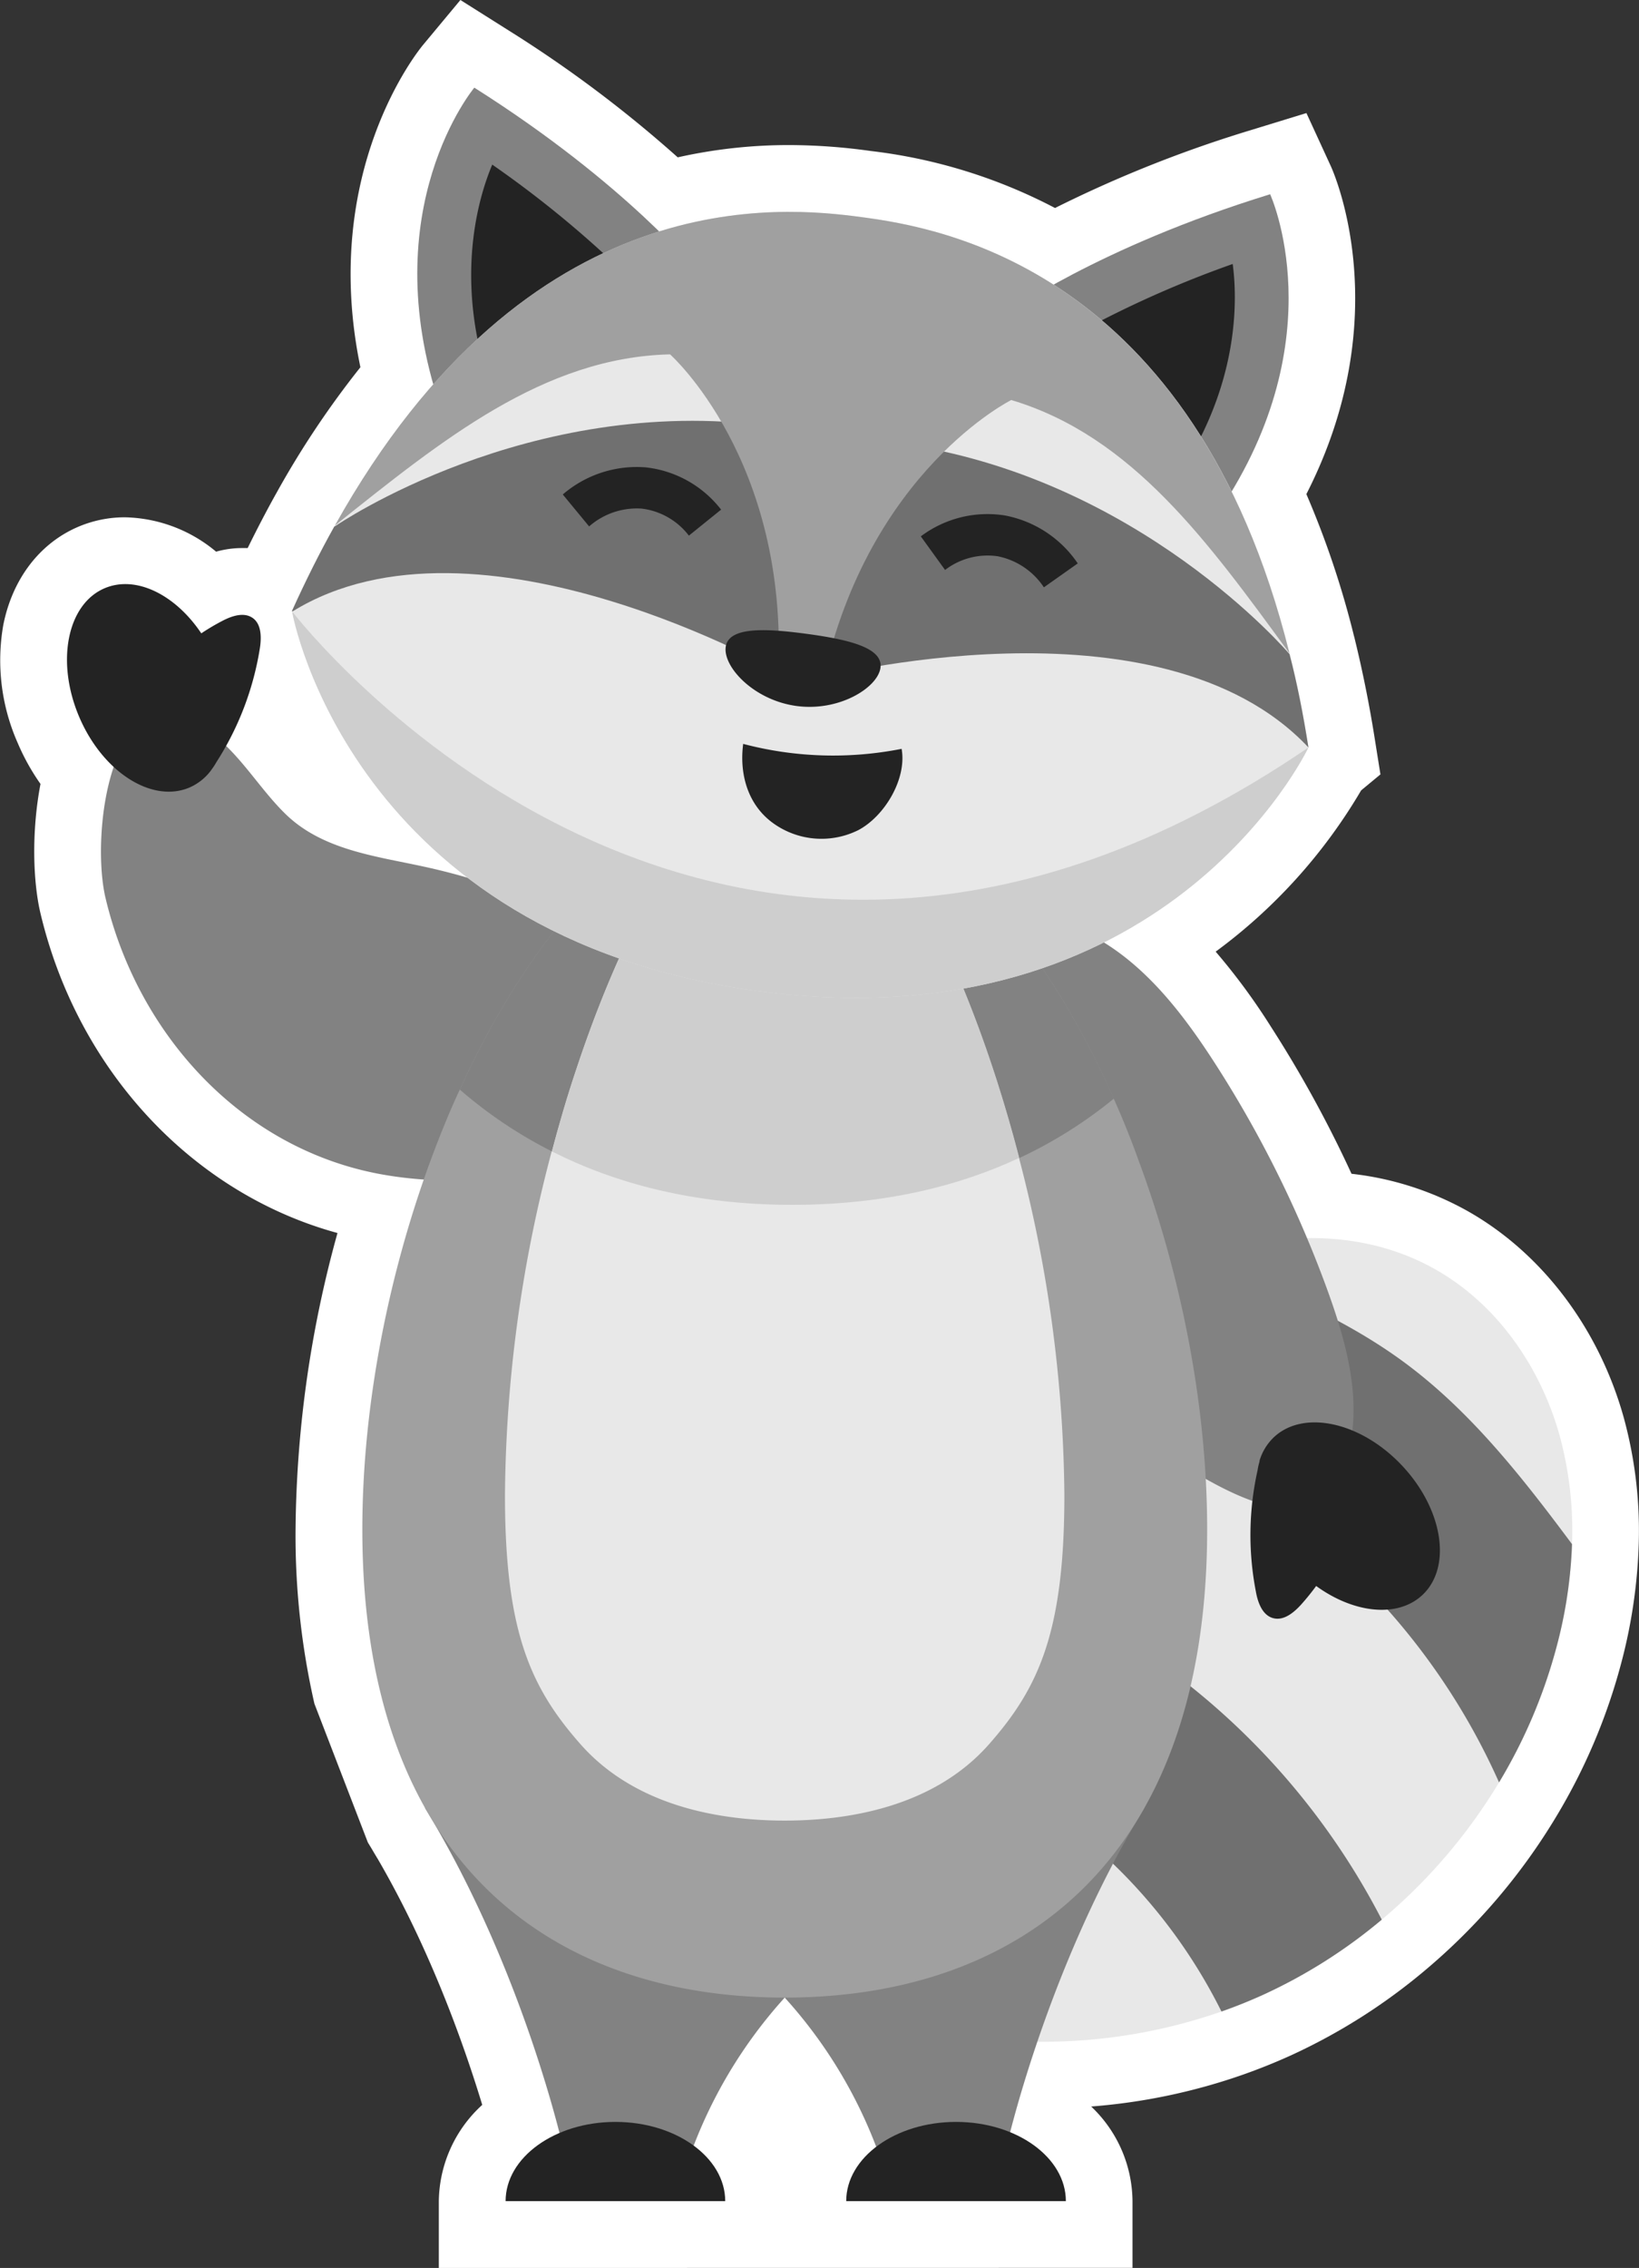 <svg xmlns="http://www.w3.org/2000/svg" viewBox="0 0 331.07 457.93" id="cute-raccoon-say-hi"><rect x="0" y="0" width="331.07" height="457.93" fill="#333333" stroke="none"/><g><g><path fill="#fff" d="M88.64,457.93V444.44A26.71,26.71,0,0,1,97.41,425C93.81,413.16,87,393.71,76.28,375.3c-.38-.61-.74-1.23-1.11-1.86L74.3,372l-10.79-28a152.88,152.88,0,0,1-3.81-35.12,230.36,230.36,0,0,1,8.47-59.92C39,241,15.75,216.27,8.18,184.43c-1.53-6.44-1.83-16.58,0-26.14a44.41,44.41,0,0,1-4.58-8.22A41.22,41.22,0,0,1,.66,126.22c1.83-9.28,7.33-16.51,15.11-19.84a24,24,0,0,1,9.49-1.93,29.58,29.58,0,0,1,18.39,6.94,19.33,19.33,0,0,1,5.22-.73c.39,0,.78,0,1.16,0,1.85-3.77,3.74-7.4,5.66-10.85l.17-.3A183.84,183.84,0,0,1,72.8,74.15c-8.22-39.52,11.76-64,12.67-65.1L93,0l10,6.31A251.51,251.51,0,0,1,136.9,31.77a102.54,102.54,0,0,1,22.53-2.48,120.37,120.37,0,0,1,16.48,1.2A106.87,106.87,0,0,1,213.11,42a251.67,251.67,0,0,1,39.5-15.71l11.28-3.46,4.93,10.72c.59,1.29,13.45,30.22-4.94,66.22a183.13,183.13,0,0,1,9.62,28.66l.08.27.05.23c1.57,6.39,2.92,13.06,4,19.84l1.21,7.59-3.9,3.23a108.81,108.81,0,0,1-29.38,32.56,127.88,127.88,0,0,1,11.06,15A241.63,241.63,0,0,1,273,237a62,62,0,0,1,23.31,7.45c15.1,8.47,26.65,23.71,31.69,41.82a86.47,86.47,0,0,1,3,25.92,106.2,106.2,0,0,1-3.59,23.87,119,119,0,0,1-13.07,30.75,123.58,123.58,0,0,1-26.59,31.11,118.91,118.91,0,0,1-27.07,17.12c-3.11,1.41-6.3,2.69-9.5,3.82a120.57,120.57,0,0,1-30.77,6.47,26.58,26.58,0,0,1,8.35,19.09v13.49Z"></path><path fill="#fff" d="M23,154.84c-2.92,8.51-3.18,20-1.65,26.47,6.52,27.43,27.25,50.36,55.15,55.66a78.27,78.27,0,0,0,9.17,1.16c-7.88,22.65-12.43,47.52-12.43,70.68,0,23.35,4.62,41.88,12.63,56.13h0c.24.39.47.79.71,1.19.43.74.86,1.49,1.31,2.21,15,25.75,22.75,52.83,25.21,62.37-6.52,2.78-10.91,7.87-10.91,13.73h44.36c0-4.36-2.43-8.31-6.37-11.19a95.59,95.59,0,0,1,18.39-29.91A95.54,95.54,0,0,1,177,433.49c-3.75,2.86-6.07,6.7-6.07,10.95H215.3c0-6-4.55-11.15-11.27-13.89,1-3.81,2.78-10.29,5.52-18.31a108.58,108.58,0,0,0,37.18-6.09c2.84-1,5.64-2.12,8.38-3.36a105.74,105.74,0,0,0,24-15.19,110.7,110.7,0,0,0,23.69-27.71,105.64,105.64,0,0,0,11.59-27.26,92.65,92.65,0,0,0,3.15-20.85,73,73,0,0,0-2.5-21.87c-3.86-13.87-12.72-26.63-25.29-33.67A50.61,50.61,0,0,0,264,250.05a227.7,227.7,0,0,0-18.75-35.58c-6-9.32-12.95-18.39-22.08-24.05l-.22-.13c29.41-14.71,41-38.78,41.31-39.36h0c-1.06-6.73-2.35-13-3.82-18.93,0,0,0-.07,0-.09a163.21,163.21,0,0,0-11.69-32.65c20.09-33.26,7.79-60,7.79-60A227.46,227.46,0,0,0,212.8,57.47a92.68,92.68,0,0,0-38.68-13.62,93,93,0,0,0-41,2.87,227.36,227.36,0,0,0-37.32-29S76.94,40.26,87.52,77.58a163.36,163.36,0,0,0-19.89,28.54l-.11.2Q63.13,114.2,59,123.37s0,0,0,.06h0c.12.69,5.77,31.05,35.42,53.74-3-.87-5.93-1.61-8.86-2.25-9.77-2.13-20.54-3.36-28-10.75C53.23,160,50,154.79,45.67,150.61a59.6,59.6,0,0,0,6.8-19.5c.37-2.28.39-5.07-1.52-6.36s-4.21-.37-6.12.63a47.25,47.25,0,0,0-4.22,2.5c-5.24-7.82-13.22-11.8-19.54-9.1-7.58,3.24-9.86,14.88-5.11,26A29.52,29.52,0,0,0,23,154.84Z"></path><path fill="#e8e8e8" d="M317.54,311.78a92.65,92.65,0,0,1-3.15,20.85,105.64,105.64,0,0,1-11.59,27.26,110.7,110.7,0,0,1-23.69,27.71,105.74,105.74,0,0,1-24,15.19c-2.74,1.24-5.54,2.37-8.38,3.36a109.2,109.2,0,0,1-83.46-4.76c.58-17.25.09-37.15,3.44-55.21,1.95-10.54,5.21-20.47,10.76-28.87q2-3,3.95-6c6.9-10.36,14.07-20.64,22.29-29.84a115.74,115.74,0,0,1,19.46-17.6,79,79,0,0,1,18.88-9.76c15.8-5.64,33.28-6,47.7,2.09,12.57,7,21.43,19.8,25.29,33.67A73,73,0,0,1,317.54,311.78Z"></path><path fill="#707070" d="M317.54 311.78a92.65 92.65 0 01-3.15 20.85 105.64 105.64 0 01-11.59 27.26 135.3 135.3 0 00-42.11-52.95 140.49 140.49 0 00-57-25.43 115.74 115.74 0 0119.46-17.6 79 79 0 0118.88-9.76c14.65 5.8 29.79 12 42.38 21.49C297.56 285.54 307.85 298.77 317.54 311.78zM279.11 387.6a105.74 105.74 0 01-24 15.19c-2.74 1.24-5.54 2.37-8.38 3.36a108.78 108.78 0 00-34.27-40.1 121.34 121.34 0 00-45.75-19.87c1.95-10.54 5.21-20.47 10.76-28.87q2-3 3.95-6a157.8 157.8 0 0152.75 24.4A146.11 146.11 0 01279.11 387.6z"></path><path fill="#828282" d="M76.45 237c18.6 3.53 47.57 1.15 53.44-19.26 2.85-9.88-2.19-20.63-10.29-27.69-9.39-8.19-22.09-12.48-34.08-15.09-9.77-2.13-20.54-3.36-28-10.75-4.77-4.71-8.28-10.63-13.37-15-21.26-18.25-26.08 18.45-22.83 32.12C27.82 208.74 48.55 231.67 76.45 237zM191 245.46c-8.84-16.73-15.08-45.12 2.7-56.74 8.61-5.62 20.37-4 29.49 1.7s16.06 14.73 22.08 24.05a229 229 0 0122.91 46.15c3.42 9.44 6.27 19.54 4.86 29.3-.09.58-.18 1.16-.28 1.74-.89 5.09-2.08 10.46-6.83 12.3-12 4.63-33.79-12.52-43.36-20.17A130.13 130.13 0 01191 245.46zM158.51 403.34a95.66 95.66 0 00-18.81 31H113.91s-8-36.47-28.1-69.35l32.1 9.87 34.6 17.49zM158.51 403.34a95.46 95.46 0 0118.81 31h25.79s8-36.47 28.11-69.35l-32.11 9.87-34.6 17.49z"></path><path fill="#232323" d="M146.49 444.44H102.13c0-8.82 9.93-16 22.18-16S146.49 435.62 146.49 444.44zM215.3 444.44H170.93c0-8.82 9.93-16 22.19-16S215.3 435.62 215.3 444.44z"></path><path fill="#a0a0a0" d="M243.84,308.81c0,67.16-38.21,94.53-85.33,94.53S73.19,376,73.19,308.81c0-25.09,5.33-52.19,14.46-76.3C89.28,228.23,91,224,92.88,220c12.5-27.38,30.06-49.2,50.06-56.88a42.19,42.19,0,0,1,31.2,0c20.42,7.87,38.3,30.49,50.83,58.71,1.79,4,3.48,8.19,5,12.43C238.75,257.9,243.84,284.3,243.84,308.81Z"></path><path fill="#e8e8e8" d="M215,301.81c0,27.62-5.12,38.92-15.22,50.37-11.22,12.74-28.63,15.42-41.27,15.42s-30-2.68-41.25-15.42C107.16,340.73,102,329.44,102,301.81a276.8,276.8,0,0,1,9.44-69.33c1.45-5.47,3-10.9,4.81-16.22,8.44-25.6,18.3-42.87,26.65-53.17,6.66-8.23,12.35-12,15.56-12s9,3.78,15.64,12c8.54,10.57,18.67,28.47,27.23,55.13,1.64,5.11,3.15,10.32,4.5,15.56A275.79,275.79,0,0,1,215,301.81Z"></path><path fill="#828282" d="M142.94 163.09c-8.35 10.3-18.21 27.57-26.65 53.17-1.76 5.32-3.36 10.75-4.81 16.22A90.4 90.4 0 0192.88 220C105.38 192.59 122.94 170.77 142.94 163.09zM225 221.82a90.46 90.46 0 01-19.1 12c-1.35-5.24-2.86-10.45-4.5-15.56-8.56-26.66-18.69-44.56-27.23-55.13C194.56 171 212.44 193.6 225 221.82z"></path><path fill="#cecece" d="M205.87,233.8c-12.23,5.71-27.32,9.47-45.84,9.47-19.9,0-35.85-4.36-48.55-10.79,1.45-5.47,3-10.9,4.81-16.22,8.44-25.6,18.3-42.87,26.65-53.17,6.66-8.23,12.35-12,15.56-12s9,3.78,15.64,12c8.54,10.57,18.67,28.47,27.23,55.13C203,223.35,204.52,228.56,205.87,233.8Z"></path><path fill="#828282" d="M141,55.11S126.76,37.27,95.81,17.7c0,0-20.4,24.37-6.91,64.36Z"></path><path fill="#232323" d="M96.74,69.86c-3.6-16.57-.25-29.62,2.69-36.62a213.24,213.24,0,0,1,23.51,18.89Z"></path><path fill="#828282" d="M203.13,63.42S221.56,50,256.56,39.22c0,0,13.28,28.87-10.25,63.91Z"></path><path fill="#232323" d="M242,89.3c7.83-15,8-28.51,7-36a213.9,213.9,0,0,0-27.65,12Z"></path><path fill="#e8e8e8" d="M264.3,150.92h0c-.43.92-29.06,60.18-111.09,49.2S59.13,124.45,59,123.44h0s0,0,0-.06q4.16-9.2,8.55-17.05l.11-.2c39.11-70,90.48-64.41,106.49-62.27,15.42,2.07,66.94,10.22,86.34,88.05,0,0,0,.06,0,.09C262,137.89,263.24,144.19,264.3,150.92Z"></path><path fill="#cecece" d="M264.29,150.93c-.43.92-29.06,60.18-111.09,49.2S59.13,124.45,59,123.44C59.94,124.67,143.77,233.1,264.29,150.93Z"></path><path fill="#707070" d="M264.3,150.92c-30.15-32.1-99.45-13.85-99.45-13.85l-6.33-.84s-62-35.84-99.44-12.77l-.11-.09q4.16-9.2,8.55-17.05l.32-.17S106.72,79.46,155.42,86l10.3,20.48,15.35-17c48.79,6.53,79.34,42.52,79.34,42.52l.07.06C262,137.89,263.24,144.19,264.3,150.92Z"></path><path fill="#a0a0a0" d="M260.46,131.9c-16.39-22.42-31.74-43.83-56.19-51.13,0,0-28.75,14.28-38,56.49l-9.09-1.21c2.17-43.17-21.83-64.5-21.83-64.5-25.53.6-46,17.24-67.71,34.57,39.11-70,90.48-64.41,106.49-62.27C189.54,45.92,241.06,54.07,260.46,131.9Z"></path><path fill="#232323" d="M177.85 134.83c-.53 4-8.31 8.88-16.94 7.72s-14.86-7.88-14.32-11.91 7.63-3.83 16.27-2.67S178.39 130.8 177.85 134.83zM150.12 150.2a71.26 71.26 0 0032 1c1.09 6-3.38 13.57-8.74 16.41a16.69 16.69 0 01-17.22-1.41C151.12 162.56 149.31 156.43 150.12 150.2zM119 106.29l-5.32-6.45a22.91 22.91 0 0116.71-5.48 22.35 22.35 0 0115.27 8.54l-6.51 5.25a14.14 14.14 0 00-9.55-5.46A14.65 14.65 0 00119 106.29zM210.86 118.59l6.84-4.83A22.91 22.91 0 00203 104.08a22.4 22.4 0 00-17 4.22l4.9 6.78a14.13 14.13 0 0110.65-2.76A14.62 14.62 0 01210.86 118.59zM51 124.75c-1.79-1.21-4.21-.37-6.12.63a45.88 45.88 0 00-4.22 2.5c-5.24-7.82-13.22-11.8-19.54-9.1-7.58 3.24-9.86 14.88-5.11 26S30.72 162.25 38.3 159a10.83 10.83 0 004.31-3.43h0l.1-.15a13.42 13.42 0 001-1.53 60 60 0 008.75-22.8C52.84 128.83 52.86 126 51 124.75zM257.24 326.74c2.09.52 4.07-1.11 5.53-2.7a49 49 0 003.09-3.81c7.62 5.53 16.48 6.51 21.48 1.8 6-5.66 4.12-17.37-4.18-26.16s-19.88-11.31-25.87-5.65a10.81 10.81 0 00-2.87 4.71h0a1 1 0 010 .17 12.93 12.93 0 00-.4 1.79 59.92 59.92 0 00-.35 24.41C254.06 323.56 255 326.19 257.24 326.74z"></path></g></g></svg>
